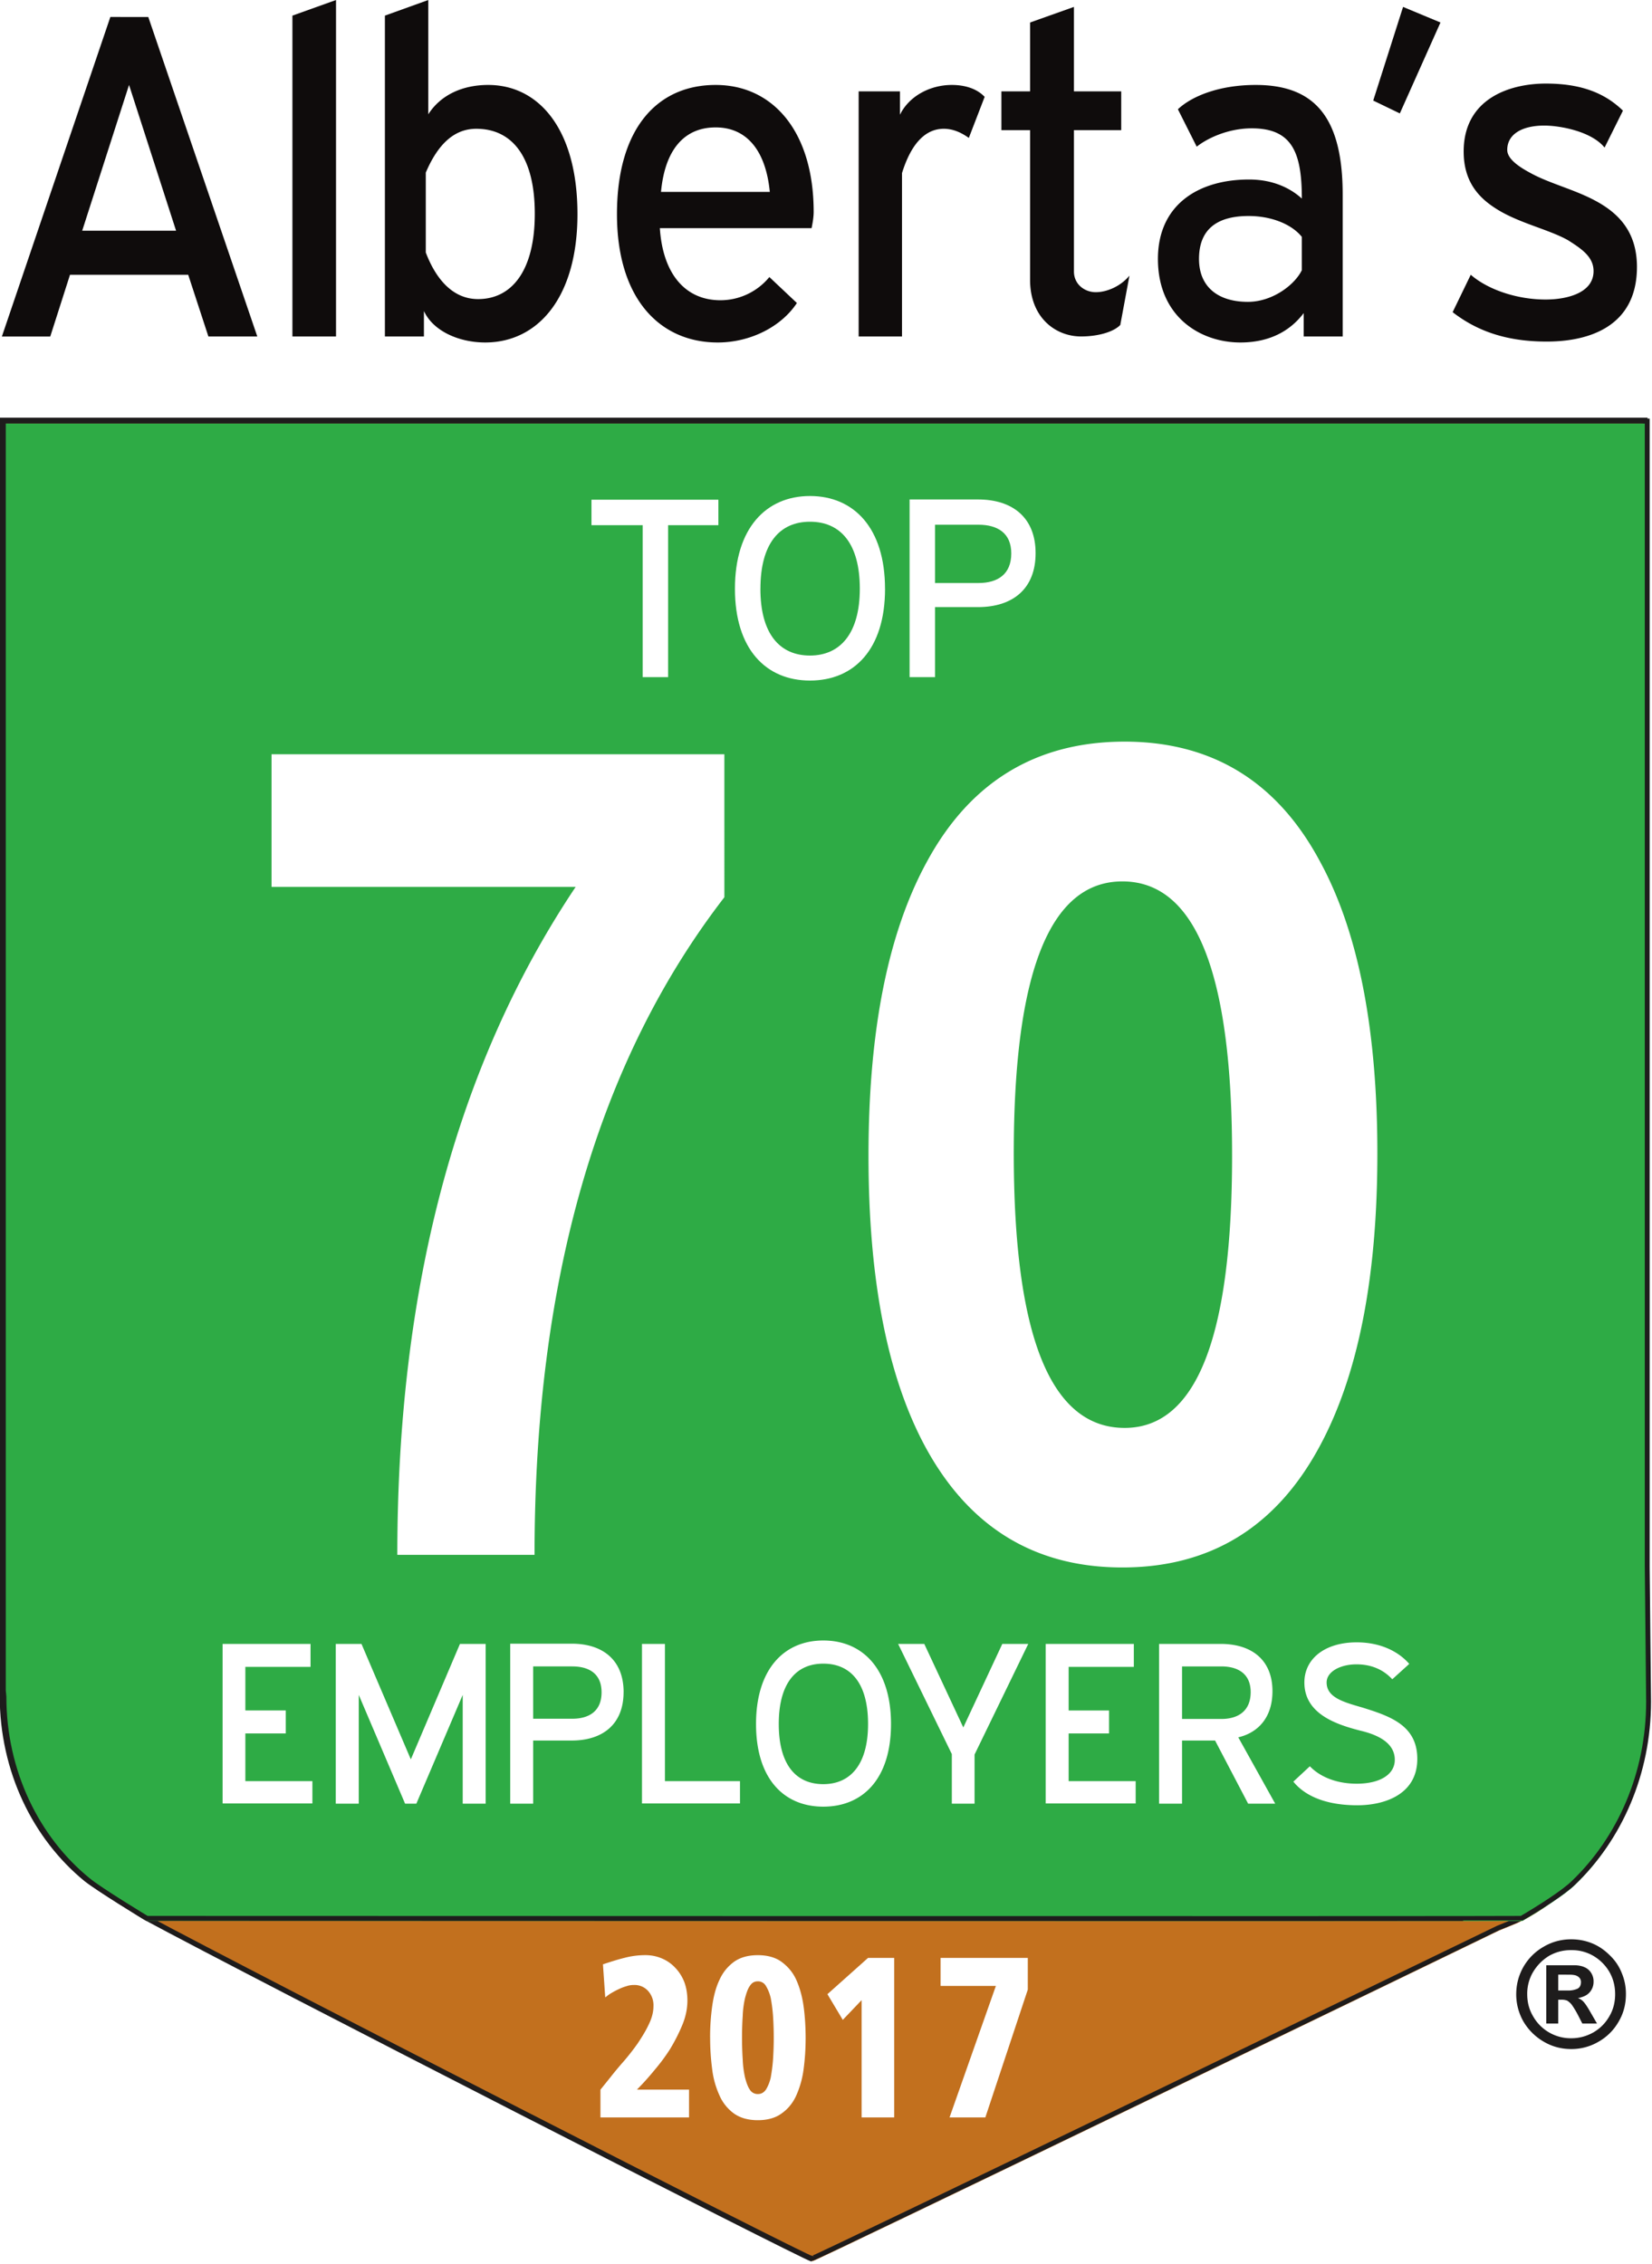 <svg xmlns="http://www.w3.org/2000/svg" xmlns:xlink="http://www.w3.org/1999/xlink" width="65.866" height="90.267" viewBox="0 0 52.693 72.213"><defs><clipPath id="b"><path d="M173.418 509h28.125v32.094h-28.125zm0 0"/></clipPath><clipPath id="c"><path d="M173.418 509h28.129v27h-28.129zm0 0"/></clipPath><clipPath id="d"><path d="M514.227 263.172a8 8 0 0 0-8 8v55.812a8 8 0 0 0 8 8h55.812c4.422 0 8-3.582 8-8v-55.812c0-4.418-3.578-8-8-8zm0 0"/></clipPath><clipPath id="f"><path d="m624.074 306.125-4.511 5.152v14.653h10.085c.192-.973.434-2.23.512-2.739.098-.628-1.183-11.074-1.933-17.066zm0 0"/></clipPath><clipPath id="g"><path d="m624.074 306.125-4.511 5.152v14.653h10.085c.192-.973.434-2.23.512-2.739.098-.628-1.183-11.074-1.933-17.066zm0 0"/></clipPath><clipPath id="h"><path d="m624.074 306.125-4.511 5.152v14.653h10.085c.192-.973.434-2.23.512-2.739.098-.628-1.183-11.074-1.933-17.066zm0 0"/></clipPath><clipPath id="i"><path d="m624.074 306.125-4.511 5.152v14.653h10.085c.192-.973.434-2.23.512-2.739.098-.628-1.183-11.074-1.933-17.066zm0 0"/></clipPath><clipPath id="j"><path d="M630.988 306.125c.18.934.489 2.566.672 3.766.274 1.773.469 6.273.469 8.867s.473 2.457.473 4.094c0 1.082.21 2.347.347 3.078h2.176v-19.805zm0 0"/></clipPath><clipPath id="k"><path d="M630.988 306.125c.18.934.489 2.566.672 3.766.274 1.773.469 6.273.469 8.867s.473 2.457.473 4.094c0 1.082.21 2.347.347 3.078h2.176v-19.805zm0 0"/></clipPath><clipPath id="l"><path d="M630.988 306.125c.18.934.489 2.566.672 3.766.274 1.773.469 6.273.469 8.867s.473 2.457.473 4.094c0 1.082.21 2.347.347 3.078h2.176v-19.805zm0 0"/></clipPath><clipPath id="m"><path d="M630.988 306.125c.18.934.489 2.566.672 3.766.274 1.773.469 6.273.469 8.867s.473 2.457.473 4.094c0 1.082.21 2.347.347 3.078h2.176v-19.805zm0 0"/></clipPath><clipPath id="n"><path d="M514.227 103.441a8 8 0 0 0-8 8v55.813a8 8 0 0 0 8 8h55.812c4.422 0 8-3.582 8-8V111.44c0-4.418-3.578-8-8-8zm0 0"/></clipPath></defs><use xlink:href="#a" width="100%" height="100%" x="402.522" y="302.333" style="fill:#fff;fill-opacity:1" transform="translate(89.432 -535.026)"/><path d="M4.649 61.225c3.565 1.918 21.003 10.835 21.274 10.893 0 .051 20.213-9.73 21.89-10.542.08-.03.57-.234.57-.234l.155-.073c.015-.008.021-.015.036-.015 2.357-1.238 3.983-3.88 3.983-6.94l-.051-4.298V13.477H.073V53.97l.022.198c0 2.394 1.047 4.517 2.672 5.85.374.3 1.889 1.222 1.889 1.222 3.565 1.925 21.004 10.842 21.275 10.9" style="fill:#c2701e;fill-opacity:1;fill-rule:evenodd;stroke:none"/><g clip-path="url(#b)" style="clip-rule:nonzero" transform="translate(-325.012 -941.88)scale(1.874)"><path d="M.001-.002c1.903-1.023 11.207-5.781 11.352-5.812 0-.028 10.785 5.191 11.68 5.625.043.015.304.125.304.125l.082.039c.008.004.012.008.02.008 1.258.66 2.125 2.07 2.125 3.703l-.028 2.293v19.496H-2.44V3.869l.012-.105c0-1.277.558-2.41 1.425-3.121C-.803.483.005-.01.005-.01c1.903-1.027 11.207-5.785 11.352-5.816" style="fill:none;stroke:#1e1c1c;stroke-width:.083;stroke-linecap:butt;stroke-linejoin:miter;stroke-miterlimit:4;stroke-opacity:1" transform="matrix(1 0 0 -1 175.897 535.229)"/></g><path d="M48.56 61.269c.556-.33 1.347-.828 1.669-1.142 1.464-1.406 2.386-3.478 2.386-5.777l-.043-4.304V13.507H.132V54l.022.198c0 2.394 1.054 4.524 2.68 5.85.365.307 1.88 1.222 1.88 1.222s43.824.015 43.846 0" style="fill:#2eab45;fill-opacity:1;fill-rule:evenodd;stroke:none"/><g clip-path="url(#c)" style="clip-rule:nonzero" transform="translate(-325.012 -941.88)scale(1.874)"><path d="M0 0c.297.175.719.44.89.61.782.75 1.274 1.855 1.274 3.081l-.023 2.297v19.496h-27.98V3.88l.01-.106c0-1.277.563-2.414 1.43-3.121C-24.203.488-23.395 0-23.395 0S-.012-.008 0 0zm0 0" style="fill:none;stroke:#1e1c1c;stroke-width:.083;stroke-linecap:butt;stroke-linejoin:miter;stroke-miterlimit:4;stroke-opacity:1" transform="matrix(1 0 0 -1 199.328 535.254)"/></g><path d="M20.499 21.597V16.75h-1.633v-.812h4.048v.812h-1.603v4.847zm7.731-2.819c0 1.933-.989 2.928-2.395 2.928-1.398 0-2.393-.995-2.393-2.928s.995-2.958 2.393-2.958c1.406 0 2.394 1.025 2.394 2.958m-3.975 0c0 1.428.608 2.13 1.581 2.13.974 0 1.59-.717 1.59-2.13 0-1.435-.609-2.138-1.59-2.138-.973 0-1.58.703-1.58 2.138m8.777-1.135c0 1.135-.725 1.72-1.838 1.72h-1.369v2.234h-.812V15.93h2.181c1.113 0 1.838.586 1.838 1.713m-1.823.952c.622 0 1.047-.285 1.047-.944 0-.645-.432-.915-1.047-.915h-1.384v1.86zm0 0" style="fill:#fff;fill-opacity:1;fill-rule:nonzero;stroke:none"/><path d="m4.73.542 3.477 10.19h-1.56l-.644-1.969h-3.77l-.63 1.97H.06L3.52.541zm.886 6.816-1.5-4.65-1.494 4.65ZM10.718 0v10.732H9.327V.498zm4.854 2.709c1.617 0 2.847 1.413 2.847 4.121 0 2.665-1.266 4.093-2.943 4.093-.842 0-1.661-.366-1.954-1.003v.812h-1.245V.498L13.661 0v3.646c.38-.6 1.069-.937 1.91-.937m-1.99 2.796v2.548c.292.769.812 1.486 1.668 1.486 1.077 0 1.809-.908 1.809-2.723 0-1.83-.732-2.709-1.867-2.709-.688 0-1.215.469-1.61 1.398m12.372 1.252c0 .161-.03.337-.066.52h-4.84c.096 1.471.82 2.299 1.933 2.299a2.02 2.02 0 0 0 1.56-.74l.878.828c-.49.746-1.471 1.259-2.526 1.259-1.837 0-3.213-1.384-3.213-4.093s1.266-4.121 3.148-4.121c1.837 0 3.126 1.5 3.126 4.048m-4.869-.637h3.47c-.132-1.354-.761-2.057-1.727-2.057-.996 0-1.618.703-1.743 2.057m7.621-2.46c.293-.6.967-.951 1.655-.951.388 0 .783.102 1.047.38l-.505 1.31c-.264-.19-.528-.292-.798-.292-.586 0-1.04.469-1.333 1.413v5.212h-1.383V2.914h1.317zm4.151 5.264V4.151h-.915V2.914h.915V.717L34.255.22v2.694h1.508V4.15h-1.508v4.51c0 .41.344.659.695.659.344 0 .783-.176 1.076-.528l-.293 1.574c-.212.22-.702.366-1.252.366-.798 0-1.625-.585-1.625-1.808m6.706 2c-1.274 0-2.628-.82-2.628-2.665 0-1.72 1.281-2.533 2.906-2.533.798 0 1.347.3 1.684.608 0-1.465-.307-2.24-1.596-2.24-.746 0-1.405.307-1.757.585l-.6-1.193c.432-.41 1.303-.776 2.482-.776 1.918 0 2.774 1.076 2.774 3.506v4.517h-1.244v-.746c-.454.6-1.128.937-2.02.937m.263-4.034c-1.01 0-1.582.425-1.582 1.369 0 .886.6 1.369 1.56 1.369.783 0 1.493-.542 1.72-1.01V7.555c-.322-.402-.966-.666-1.698-.666M44.753.22l1.193.497-1.296 2.9-.849-.41zm7.013 3.309-.586 1.178c-.41-.512-1.405-.702-1.925-.702-.688 0-1.179.263-1.179.776 0 .285.366.534.718.724.6.337 1.398.527 2.072.886.746.395 1.347.988 1.347 2.123 0 1.882-1.501 2.38-2.877 2.38-1.289 0-2.226-.337-3.002-.938l.578-1.193c.557.483 1.487.79 2.387.79.674 0 1.53-.204 1.53-.907 0-.454-.38-.71-.82-.988-.63-.352-1.596-.55-2.313-1.018-.571-.366-1.01-.886-1.01-1.808 0-1.684 1.464-2.167 2.62-2.167 1.055 0 1.845.263 2.46.864" style="fill:#0f0c0c;fill-opacity:1;fill-rule:nonzero;stroke:none"/><path d="M9.905 52.432v.732H7.826v1.391h1.289v.733H7.826v1.522h2.138v.71H7.1v-5.088zm5.586 5.096h-.732v-3.47l-1.479 3.47h-.359l-1.478-3.47v3.47h-.733v-5.096h.82l1.574 3.683 1.567-3.683h.82zm4.399-3.558c0 1.017-.658 1.544-1.654 1.544h-1.23v2.014h-.732v-5.103h1.962c.996 0 1.655.527 1.655 1.545m-1.64.849c.556 0 .937-.256.937-.842s-.388-.827-.937-.827h-1.245v1.669zm2.958-2.387v4.378h2.394v.71h-3.126v-5.088zm7.211 2.555c0 1.743-.893 2.636-2.16 2.636-1.26 0-2.145-.893-2.145-2.636 0-1.742.886-2.664 2.145-2.664 1.267 0 2.16.922 2.16 2.664m-3.58 0c0 1.289.542 1.918 1.42 1.918.879 0 1.428-.644 1.428-1.918 0-1.288-.542-1.925-1.428-1.925-.878 0-1.42.637-1.42 1.925m5.52 2.541v-1.582l-1.713-3.514h.834l1.245 2.665 1.244-2.665h.828l-1.713 3.529v1.567zm5.805-5.096v.732h-2.079v1.391h1.289v.733h-1.289v1.522h2.138v.71h-2.87v-5.088zm1.538 3.082v2.014h-.732v-5.096h1.962c1.003 0 1.654.52 1.654 1.508 0 .85-.468 1.326-1.09 1.472l1.178 2.116h-.864l-1.054-2.014zm1.252-.688c.549 0 .937-.263.937-.856 0-.579-.396-.82-.937-.82h-1.252v1.676zm5.995-1.756-.541.49q-.44-.474-1.142-.476c-.506 0-.952.227-.952.578 0 .476.527.623 1.135.798.893.278 1.757.571 1.757 1.64 0 1.135-1.047 1.479-1.911 1.479-.915 0-1.633-.249-2.043-.754l.527-.49c.33.343.857.556 1.494.556.74 0 1.215-.293 1.215-.762 0-.57-.6-.812-1.098-.93-.769-.197-1.786-.534-1.786-1.537 0-.754.651-1.28 1.669-1.28.769 0 1.34.3 1.676.687M19.152 66.65l.336-.418q.163-.209.403-.483.229-.264.446-.57c.132-.199.257-.396.352-.601q.154-.308.154-.593a.68.68 0 0 0-.176-.49.58.58 0 0 0-.447-.184.7.7 0 0 0-.234.037 1.5 1.5 0 0 0-.249.095q-.121.056-.234.124c-.08.044-.14.096-.198.14l-.073-1.055c.242-.08.469-.153.68-.205.22-.058.44-.088.682-.088q.273.002.512.103c.161.066.308.168.425.293q.185.188.293.454.1.263.102.593c0 .256-.051.52-.168.798-.11.263-.242.52-.388.76a6 6 0 0 1-.483.652 9 9 0 0 1-.403.462l-.168.175h1.662v.886h-2.826zm3.498-1.655a7 7 0 0 1 .067-1.01c.044-.315.117-.6.234-.842.11-.242.264-.425.461-.571.198-.14.447-.212.762-.212.307 0 .563.073.754.212.197.146.359.33.468.57.11.242.19.528.235.843q.065.472.066 1.01 0 .527-.066 1.01a3 3 0 0 1-.235.835c-.11.242-.27.432-.468.57-.19.14-.447.213-.754.213-.315 0-.564-.073-.762-.212a1.4 1.4 0 0 1-.46-.571 2.8 2.8 0 0 1-.235-.835 7.5 7.5 0 0 1-.066-1.01m1.017 0q0 .361.022.688c.008.22.037.41.074.579.044.168.088.292.153.388a.29.29 0 0 0 .257.139q.155.002.256-.14c.058-.095.117-.22.154-.387.029-.169.058-.36.073-.579a10.5 10.5 0 0 0 0-1.384 5 5 0 0 0-.073-.57 1.3 1.3 0 0 0-.154-.388.29.29 0 0 0-.256-.147c-.11 0-.19.044-.257.147-.066.095-.11.226-.153.388a3 3 0 0 0-.074.57c-.015.22-.022.447-.022.696m4.02-2.548h.834v5.088h-1.04v-3.74l-.6.629-.49-.82zm5.095 1.011-1.354 4.077h-1.142l1.478-4.194h-1.764v-.894h2.782zm-9.678-34.841q-6.053 7.841-6.055 20.975h-4.377q0-12.805 5.688-21.304h-9.7v-4.231h14.444zm20.828 8.171c0 3.968-.615 7.094-1.86 9.378-1.383 2.547-3.477 3.828-6.274 3.828-2.796 0-4.883-1.28-6.274-3.828-1.215-2.24-1.823-5.337-1.823-9.305 0-3.99.623-7.109 1.86-9.371 1.383-2.555 3.492-3.836 6.31-3.836q4.195.002 6.238 3.836c1.215 2.233 1.823 5.337 1.823 9.298m-4.634.073q.002-8.75-3.5-8.749c-2.306 0-3.463 2.892-3.463 8.676q.001 8.753 3.536 8.755c2.285 0 3.427-2.891 3.427-8.682" style="fill:#fff;fill-opacity:1;fill-rule:nonzero;stroke:none"/><path d="M50.112 61.854q.362 0 .68.132c.213.088.396.22.557.38.168.162.293.345.38.565a1.7 1.7 0 0 1 .132.673c0 .315-.073.608-.234.879a1.7 1.7 0 0 1-.637.636 1.7 1.7 0 0 1-.878.235q-.474-.001-.872-.235a1.8 1.8 0 0 1-.644-.636 1.75 1.75 0 0 1-.234-.879q.002-.473.234-.878.24-.407.644-.637.398-.233.872-.235m.007.344c-.256 0-.49.059-.71.184-.212.131-.38.3-.512.52a1.36 1.36 0 0 0-.184.702c0 .256.059.49.19.71a1.38 1.38 0 0 0 1.215.696c.257 0 .492-.066.711-.19.212-.125.38-.293.505-.513.125-.212.183-.447.183-.703s-.058-.49-.183-.71a1.43 1.43 0 0 0-.512-.512 1.36 1.36 0 0 0-.703-.183m-.417 2.342h-.381v-1.86h.879q.209 0 .35.067a.46.46 0 0 1 .206.183.5.5 0 0 1 .073.278.5.5 0 0 1-.132.344c-.087.095-.212.146-.366.176.081.029.14.073.19.131q.078.09.198.3l.22.381h-.468l-.154-.3a3 3 0 0 0-.183-.3.6.6 0 0 0-.147-.132.5.5 0 0 0-.183-.029h-.102zm0-1.56v.506h.307a.7.7 0 0 0 .308-.058q.11-.057.11-.213a.2.2 0 0 0-.096-.175c-.058-.044-.153-.059-.285-.059zm0 0" style="fill:#1e1c1c;fill-opacity:1;fill-rule:nonzero;stroke:none"/><path d="M659.924 3.822c.008 0 .008.012.008.023a21 21 0 0 1-.964.907c-.04.035-.09.101-.157.09-.03-.028.02-.06.032-.07.062-.063.148-.11.222-.173.18-.164.371-.336.559-.504q.159-.134.3-.273m11.918.223v.128c.032.016.047-.043.067-.07.226.152.426.328.636.492-.066.067-.175.09-.257.137-.336-.285-.657-.582-1.008-.848.078-.035.172-.078.254-.062.043.012.113.074.164.11.055.038.101.093.144.113m1.024.417c-.059.055-.125.13-.23.106-.048-.012-.11-.102-.165-.156-.125-.106-.21-.184-.34-.297-.078-.07-.18-.117-.144-.23.039 0 .078-.048.125-.04.05 0 .156.106.203.145.184.144.41.324.55.472m-5.542-.602a8 8 0 0 1-.375.333c-.043.031-.102.082-.137.094-.062.023-.14.02-.21.03-.063.009-.126.028-.196.04-.031-.012.02-.047.02-.05a1.5 1.5 0 0 1 .32-.29c.058-.043.132-.121.183-.137.063-.02.137-.004.203-.008.063-.004.125-.015.192-.011m.57.019c-.148.145-.348.239-.523.36-.082-.004-.133.015-.22.008.056-.07.15-.133.243-.203.09-.067.18-.137.27-.184.043-.023.16.027.23.02m3.473.242a.5.5 0 0 1-.133.05c-.047.008-.121.032-.156.028-.055-.008-.13-.086-.184-.125-.066-.051-.125-.09-.176-.13.106-.019.215-.038.34-.034q.16.105.309.21m-3.074-.183c-.082.098-.184.16-.29.242-.039.028-.058.07-.109.086-.015-.031.035-.055.059-.086.047-.05.082-.101.136-.152.024-.028.04-.059.06-.07a.16.16 0 0 1 .144-.02" style="clip-rule:nonzero;fill:#b88505;fill-opacity:1;fill-rule:evenodd;stroke:none"/><g clip-path="url(#d)" style="clip-rule:nonzero" transform="translate(89.432 -535.026)"><use xlink:href="#e" width="100%" height="100%" x="549.032" y="289.364" style="fill:#211e1e;fill-opacity:1"/></g><g clip-path="url(#f)" style="clip-rule:nonzero" transform="translate(89.432 -535.026)"><path d="M631.281 316.363c.043.047-.03.07-.062.082-.2.031-.442.035-.657.047-.039 0-.078.012-.109 0 .016-.023.05-.023.074-.027.118-.024.27-.04.387-.047.09-.008.172-.031.254-.04.04-.003.086 0 .113-.015" style="fill:#fff;fill-opacity:1;fill-rule:evenodd;stroke:none"/></g><g clip-path="url(#g)" style="clip-rule:nonzero" transform="translate(89.432 -535.026)"><path d="M630.93 318.68v-.207h.18v.168a.5.5 0 0 1-.028.199.22.22 0 0 1-.152.125v-.09q.087-.04.086-.152v-.043zm0 0" style="fill:#fff;fill-opacity:1;fill-rule:nonzero;stroke:none"/></g><g clip-path="url(#h)" style="clip-rule:nonzero" transform="translate(89.432 -535.026)"><path d="M630.7 321.184h.269a.5.5 0 0 0-.028-.184q-.029-.063-.105-.062c-.094 0-.137.07-.137.207zm.527.16h-.528v.082q0 .241.13.242.116 0 .14-.195h.242q-.017.375-.379.375-.257 0-.344-.18-.058-.117-.058-.375-.001-.252.074-.375.094-.165.34-.164.222.002.308.144.076.121.075.383zm0 0" style="fill:#fff;fill-opacity:1;fill-rule:nonzero;stroke:none"/></g><g clip-path="url(#i)" style="clip-rule:nonzero" transform="translate(89.432 -535.026)"><path d="M630.7 312.063c.097-.243.273-.43.53-.43.22 0 .356.14.356.34 0 .265-.2.433-.777.777v.004c.097-.004.535-.031.625-.04l-.102.216a9 9 0 0 0-.57 0c-.047 0-.106.004-.157.011l-.097.008c-.012 0-.02-.011-.02-.023 0-.02.008-.023.078-.066.25-.149.84-.516.84-.942 0-.129-.074-.234-.191-.234-.207 0-.297.285-.34.433zm0 0" style="fill:#fff;fill-opacity:1;fill-rule:nonzero;stroke:none"/></g><g clip-path="url(#j)" style="clip-rule:nonzero" transform="translate(89.432 -535.026)"><path d="M629.84 310.195c.156-.043.324-.136.515-.125.012.004.004-.015.016-.011.094-.004.168.004.274.008-.079.035-.165.043-.258.066q-.01.019-.043.02c-.008 0 0 .015-.004.015-.032 0-.047.012-.075.008-.027.031-.074.047-.125.059-.062.054-.148.082-.234.11q-.004.006.004.007c-.035.02-.078.055-.113.02-.043-.04-.04-.145-.035-.22-.086-.015-.164.032-.223.071-.047-.023-.059-.094-.059-.148.082-.02.176-.055.27-.032.043.04.09.075.09.153m.472-.031h.02q.001-.006.008-.012c-.012 0-.02.008-.027.012" style="fill:#fff;fill-opacity:1;fill-rule:evenodd;stroke:none"/></g><g clip-path="url(#k)" style="clip-rule:nonzero" transform="translate(89.432 -535.026)"><path d="M630.906 322.664c0-.008.016-.008.024-.012-.309.012-.653.024-1.02.043l-.074.004c-.035 0-.066.008-.098 0-.129.008-.258.012-.387.02l-.351.023c-.242.016-.492.035-.746.047-.13.008-.258.012-.39.024-.134.008-.266.004-.4.015l-.386.024c-.133.004-.262.015-.39.023-.266.02-.528.027-.794.035l-.382.012c-.254.004-.504.008-.77.008l-.41.012c-.254.004-.512-.004-.758 0a6 6 0 0 1-.262-.008c-.253-.012-.527-.004-.793-.008a18 18 0 0 1-1.042-.051 7 7 0 0 1-.512-.04 16 16 0 0 1-.488-.05c-.317-.04-.61-.094-.915-.14.02-.009.051-.005.075 0 .164.015.34.038.511.054.508.05 1.063.07 1.547.09" style="fill:#fff;fill-opacity:1;fill-rule:evenodd;stroke:none"/></g><g clip-path="url(#l)" style="clip-rule:nonzero" transform="translate(89.432 -535.026)"><path d="M630.52 319.555v-.266a.3.3 0 0 1-.133.066c-.078.028-.125.043-.145.055q-.076.047-.078.164 0 .176.149.176.08 0 .144-.059a.17.17 0 0 0 .063-.136m-.336-.422h-.164q0-.18.082-.262t.265-.082q.206-.001.278.11c.027.039.039.105.039.19v.579q-.001.082.05.082c.016 0 .028 0 .04-.012v.121q-.059.007-.094.008-.07 0-.094-.015-.047-.029-.055-.121h-.004a.3.3 0 0 1-.109.11.27.27 0 0 1-.14.042q-.282 0-.282-.305-.002-.227.196-.285l.218-.066q.077-.024.102-.059.016-.022.015-.097.001-.153-.168-.153-.175 0-.175.203zm0 0" style="fill:#fff;fill-opacity:1;fill-rule:nonzero;stroke:none"/></g><g clip-path="url(#m)" style="clip-rule:nonzero" transform="translate(89.432 -535.026)"><path d="M629.621 322.164v-.2a.4.4 0 0 0 .07.005q.129.001.141-.145l-.29-1.043h.278l.157.72h.004l.132-.72h.266l-.25.973q-.07.265-.14.336t-.258.074zm0 0" style="fill:#fff;fill-opacity:1;fill-rule:nonzero;stroke:none"/></g><g clip-path="url(#n)" style="clip-rule:nonzero" transform="translate(89.432 -535.026)"><use xlink:href="#o" width="100%" height="100%" x="564.019" y="133.668" style="fill:#fff;fill-opacity:1"/></g></svg>